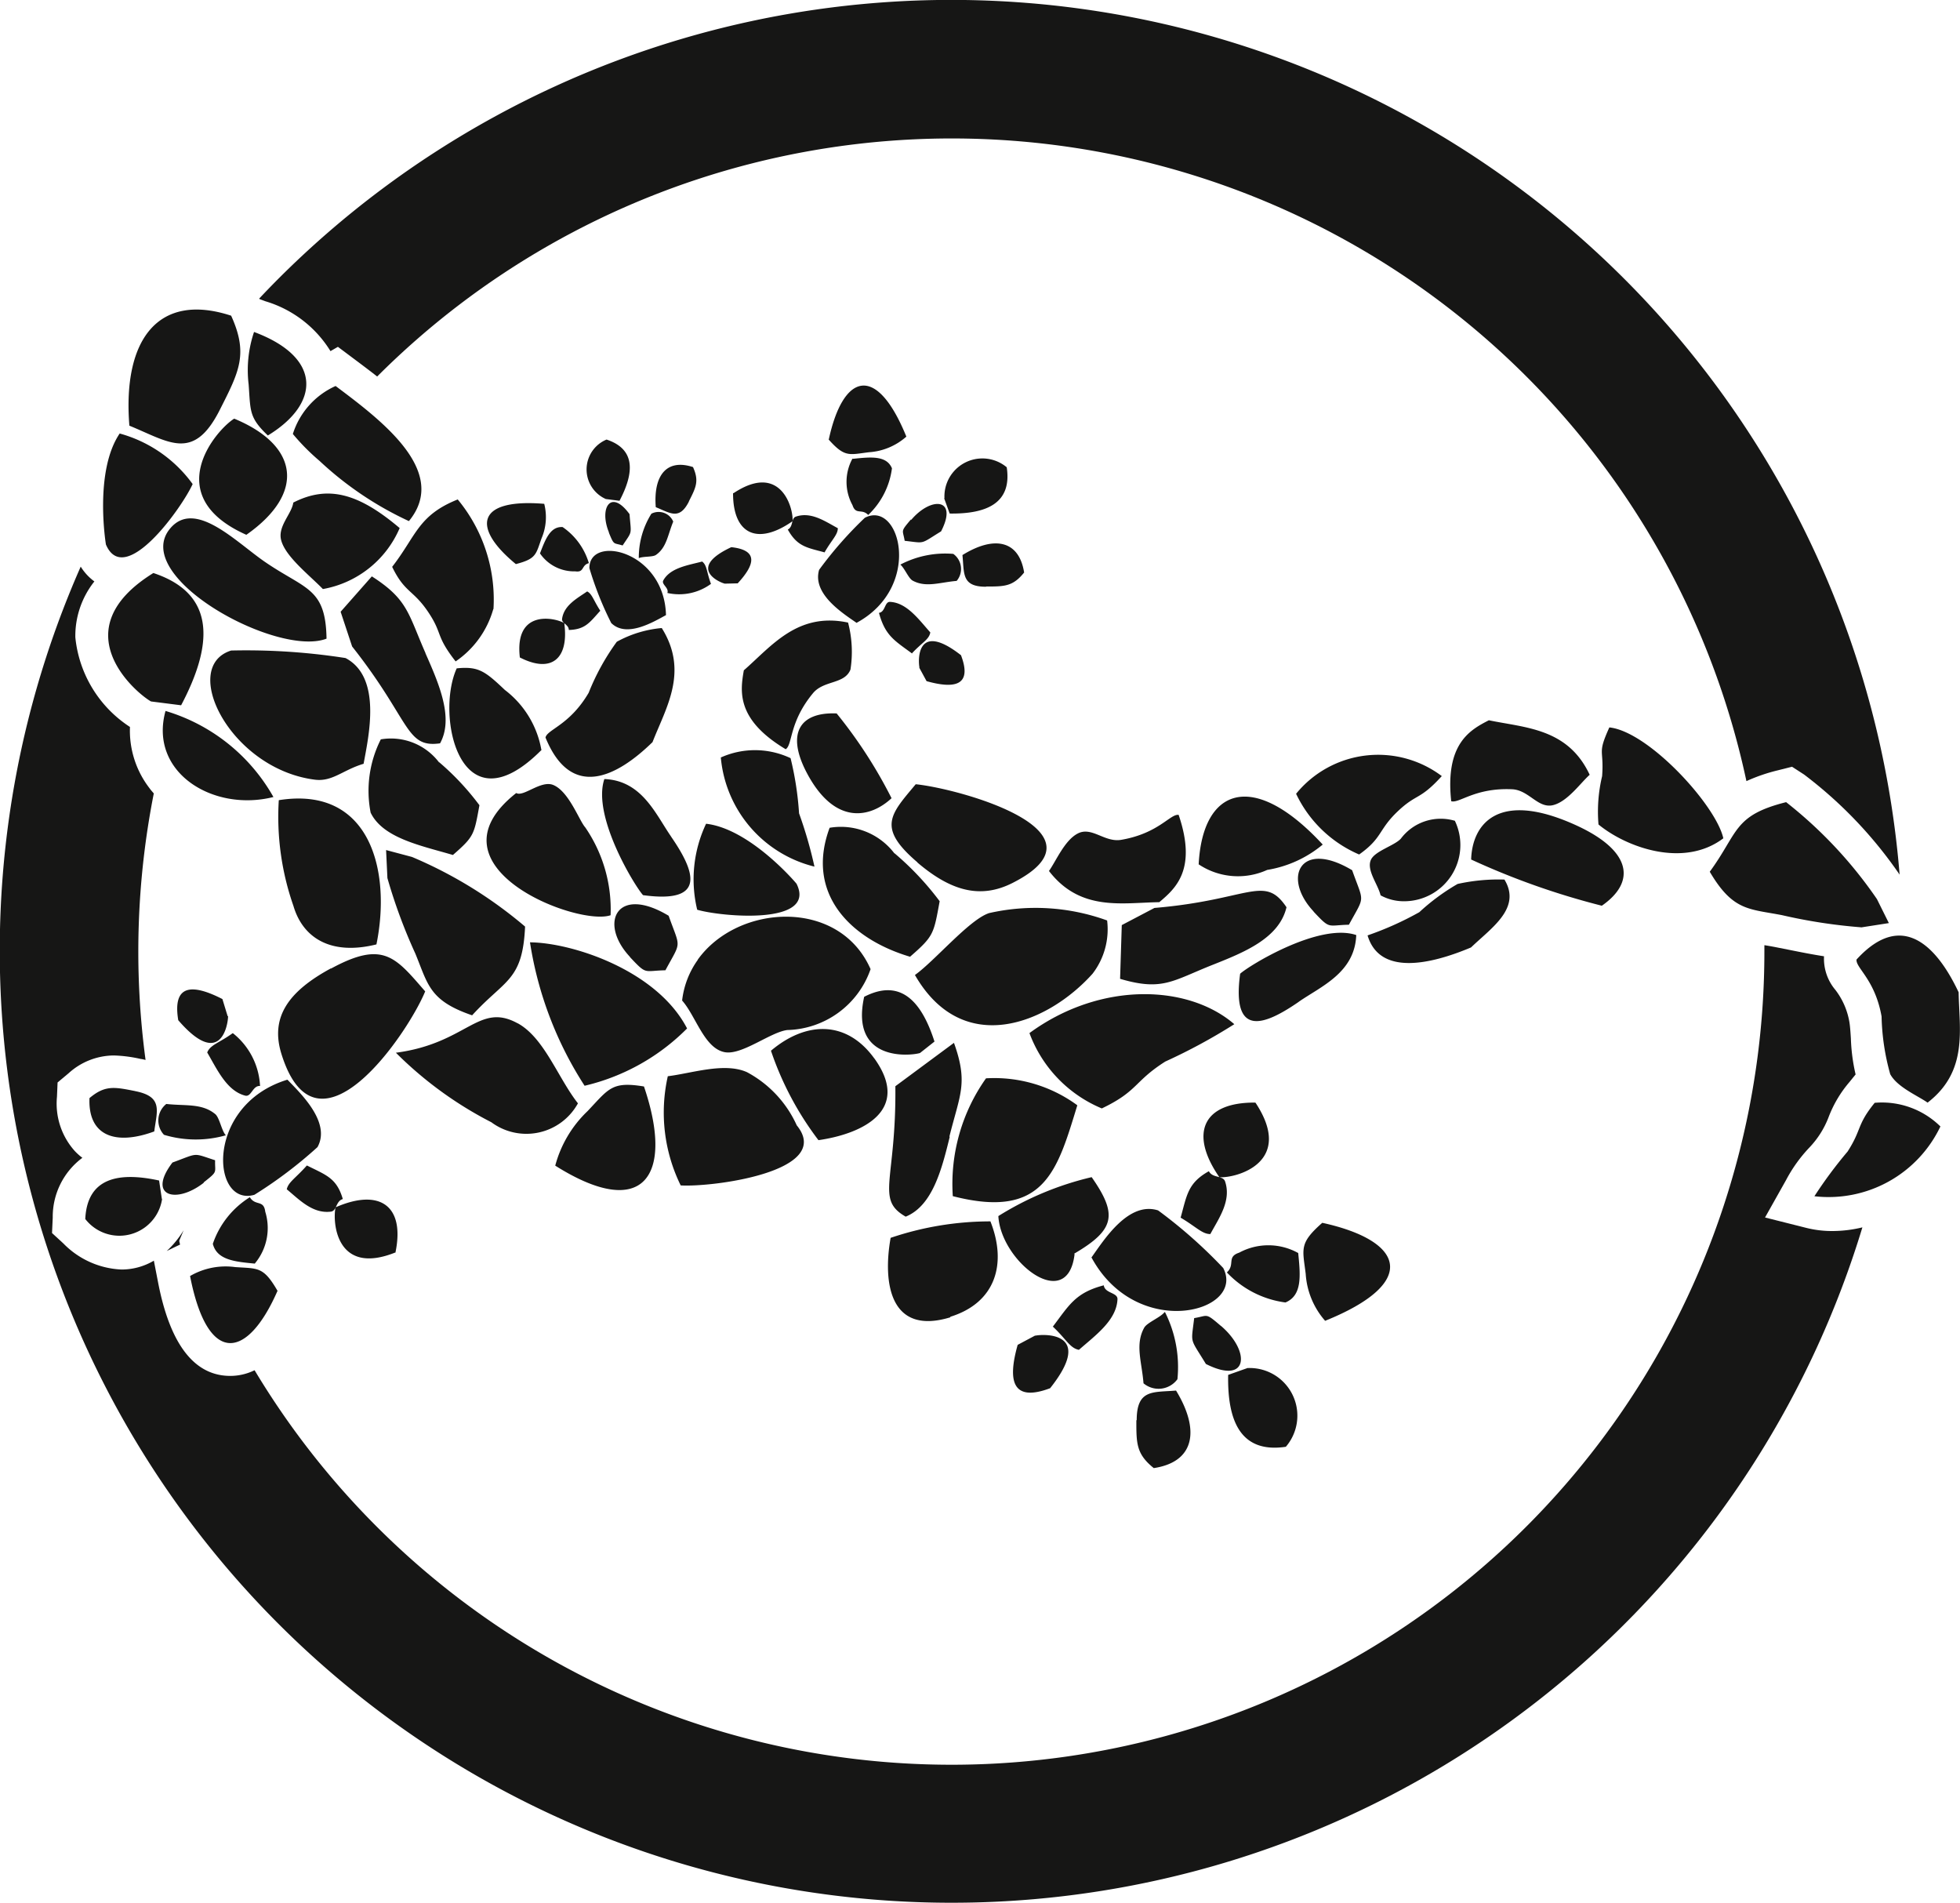 <svg xmlns="http://www.w3.org/2000/svg" width="63.554" height="61.701" viewBox="0 0 63.554 61.701"><g transform="translate(-135.031 -145.675)"><g transform="translate(135.031 145.675)"><path d="M197.119,604.454l.3-.146.132-.062-.027-.123.144-.343A3.087,3.087,0,0,1,197.119,604.454Z" transform="translate(-191.713 -563.894)" fill="#161615"/><path d="M231.622,155.371l.192.072a3.725,3.725,0,0,1,2.109,1.616l.241-.139.561.42c.226.169.467.35.712.542A26.35,26.35,0,0,1,279.836,171a5.692,5.692,0,0,1,1.031-.353l.448-.113.388.251a13.957,13.957,0,0,1,3.1,3.247,30.851,30.851,0,0,0-52.565-19.324c-.213.213-.421.429-.626.646Z" transform="translate(-223.207 -145.675)" fill="#161615"/><path d="M194.447,378.21h0a3.436,3.436,0,0,1-.838-.1l-1.346-.339.68-1.21a4.748,4.748,0,0,1,.763-1.063,2.945,2.945,0,0,0,.613-.967A3.861,3.861,0,0,1,195,373.38l.2-.247a5.93,5.93,0,0,1-.153-1.162c-.013-.208-.026-.405-.049-.538a2.359,2.359,0,0,0-.453-1.04,1.569,1.569,0,0,1-.369-1.091c-.376-.058-.738-.13-1.127-.208l-.434-.086c-.127-.025-.246-.045-.359-.064l-.014,0c0,.069,0,.137,0,.206a26.358,26.358,0,0,1-48.956,13.573,1.791,1.791,0,0,1-.787.184h0c-1.167,0-1.955-1.022-2.343-3.036l-.136-.7a2.062,2.062,0,0,1-1.052.287h0a2.8,2.8,0,0,1-1.884-.847l-.366-.336.023-.5a2.382,2.382,0,0,1,.961-1.939,1.932,1.932,0,0,1-.24-.213,2.3,2.3,0,0,1-.584-1.762l.02-.468.359-.3a2.2,2.2,0,0,1,1.468-.575,4.447,4.447,0,0,1,.881.116l.017,0c.044.009.087.019.128.029a26.423,26.423,0,0,1,.267-8.641c-.049-.056-.1-.114-.142-.173a3.056,3.056,0,0,1-.631-1.982,3.928,3.928,0,0,1-1.771-2.905,2.84,2.84,0,0,1,.617-1.813,1.707,1.707,0,0,1-.443-.48,30.864,30.864,0,1,0,57.772,21.422A4.139,4.139,0,0,1,194.447,378.21Z" transform="translate(-135.031 -338.298)" fill="#161615"/></g><path d="M168.3,264.71c-.225-2.8.939-4.338,3.3-3.566.563,1.24.261,1.812-.368,3.053C170.379,265.888,169.589,265.236,168.3,264.71Zm4.043-3.039a3.863,3.863,0,0,0-.176,1.7c.064.872.01,1.072.623,1.657C174.477,264.005,174.57,262.5,172.34,261.671Zm2.646,1.752a2.543,2.543,0,0,0-1.388,1.556,7.085,7.085,0,0,0,.863.871,10.956,10.956,0,0,0,2.9,1.954C178.683,266.2,176.483,264.544,174.986,263.423Zm5.117,7.233a5.088,5.088,0,0,0-1.159-3.554c-1.29.516-1.344,1.179-2.126,2.185.408.845.679.736,1.169,1.466.478.712.226.753.889,1.6A3.058,3.058,0,0,0,180.1,270.656Zm-9.752-4.05a4.334,4.334,0,0,0-2.368-1.642c-.836,1.234-.449,3.588-.446,3.6C168.146,269.983,170.006,267.366,170.351,266.605Zm2.618,10.145a5.966,5.966,0,0,0-3.5-2.792C168.923,275.954,171.016,277.241,172.969,276.75Zm-3.97-3.1.976.124c1.008-1.907,1.178-3.6-.9-4.288C166.078,271.347,168.539,273.395,169,273.65Zm8.065-5.619c-1.344-1.139-2.331-1.4-3.452-.829-.05.369-.515.771-.392,1.224.143.534.908,1.122,1.352,1.58A3.343,3.343,0,0,0,177.064,268.031Zm-4.974.216c1.929-1.352,1.7-2.9-.394-3.766C171.088,264.865,169.284,266.995,172.09,268.247Zm2.6,3.368c-.026-1.666-.686-1.586-2.012-2.5-.934-.646-2.243-2.016-3.046-1.088C168.284,269.589,173.088,272.234,174.694,271.615Zm.611.627A20.9,20.9,0,0,0,171.6,272c-1.682.529-.021,3.843,2.718,4.188.568.071.907-.317,1.577-.516C176.055,274.787,176.5,272.866,175.305,272.242Zm2.6-.155c-.568-1.291-.572-1.743-1.742-2.492l-1.012,1.147.373,1.126c1.907,2.413,1.725,3.3,2.851,3.14C178.827,274.194,178.336,273.072,177.9,272.087Zm-4.759,4.765a8.737,8.737,0,0,0,.475,3.428c.294,1.005,1.176,1.623,2.691,1.247C176.8,279.128,176.1,276.379,173.145,276.852Zm12.118-1.882c.434-1.116,1.186-2.284.3-3.7a3.7,3.7,0,0,0-1.458.445,7.518,7.518,0,0,0-.912,1.654c-.618,1.053-1.342,1.186-1.4,1.451C182.63,276.875,184.125,276.081,185.263,274.97Zm-4.428-5.774c.663-.172.644-.313.831-.836a1.742,1.742,0,0,0,.086-1.117C179.537,267.059,179.4,268.024,180.835,269.2Zm2.906-2.11.452.058c.466-.883.544-1.666-.42-1.985A1.049,1.049,0,0,0,183.742,267.085Zm2.7.08c.23-.453.34-.662.135-1.115-.863-.282-1.288.28-1.207,1.3C185.847,267.545,186.134,267.782,186.446,267.165Zm1.152,2.665.432-.01c.542-.587.7-1.074-.207-1.173C186.393,269.314,187.4,269.779,187.6,269.83Zm-.435.006c-.143-.386-.124-.6-.285-.723-.459.121-1.031.2-1.259.61-.074.131.192.239.131.409A1.743,1.743,0,0,0,187.163,269.836Zm-3.311-1.662c.176.426.142.323.447.418.323-.49.278-.324.224-1.016C183.906,266.74,183.526,267.387,183.852,268.174Zm.965.832c.135-.067.451-.032.56-.106.349-.24.383-.643.563-1.082a.514.514,0,0,0-.708-.256A2.677,2.677,0,0,0,184.818,269.006Zm-3.2-.16a1.341,1.341,0,0,0,1.147.585c.3.044.19-.2.44-.266a2.159,2.159,0,0,0-.851-1.17C181.953,267.973,181.794,268.381,181.616,268.846Zm-.654,3.375c1.031.53,1.6.043,1.444-1.111C182.1,270.932,180.78,270.65,180.961,272.221Zm2.611-1.514c-.219-.336-.264-.545-.425-.625-.325.226-.749.444-.813.888-.021.144.218.184.218.362C183.087,271.318,183.225,271.089,183.572,270.708Zm2.131.144c-.052-2.1-2.492-2.621-2.483-1.524a10.659,10.659,0,0,0,.708,1.78C184.422,271.6,185.294,271.071,185.7,270.852Zm-12.6,21.9c-.458-.788-.63-.711-1.369-.763a2.291,2.291,0,0,0-1.463.29C170.834,295.185,172.121,295.011,173.107,292.752Zm-3.746-2.97-.09-.6c-1.3-.283-2.33-.1-2.394,1.248A1.4,1.4,0,0,0,169.361,289.782Zm-.869-3.5c-.663-.131-.971-.2-1.478.228-.052,1.209.82,1.551,2.1,1.081C169.194,286.92,169.4,286.466,168.493,286.286Zm3-2.432-.168-.551c-.948-.485-1.629-.508-1.432.686C171.266,285.585,171.5,284.123,171.5,283.855Zm.164.556c-.444.321-.724.373-.825.625.319.544.632,1.247,1.235,1.4.2.046.238-.332.478-.314A2.326,2.326,0,0,0,171.662,284.411Zm-.945,4.841c.482-.378.363-.3.376-.722-.746-.24-.516-.243-1.383.074C168.859,289.7,169.824,289.955,170.717,289.252Zm.718-1.537c-.131-.147-.2-.565-.335-.679-.433-.359-.962-.261-1.589-.331a.682.682,0,0,0-.076,1A3.566,3.566,0,0,0,171.435,287.715Zm.945,4.164a1.79,1.79,0,0,0,.339-1.68c-.048-.4-.318-.174-.5-.47a2.865,2.865,0,0,0-1.2,1.511C171.14,291.761,171.72,291.816,172.38,291.878Zm4.563-.369c.309-1.513-.52-2.076-1.943-1.454C174.882,290.512,174.993,292.3,176.943,291.509Zm-2.877-2.808c-.352.4-.6.535-.649.77.406.335.838.8,1.432.724.192-.024.157-.344.385-.408C175.021,289.1,174.679,289.008,174.066,288.7Zm-.635-2.782c-2.673.819-2.468,4.136-1.064,3.73A14.2,14.2,0,0,0,174.4,288.1C174.843,287.3,173.858,286.364,173.43,285.919Zm1.413-3.609c-1.378.748-1.97,1.585-1.6,2.773,1.152,3.7,4.114-.689,4.661-2.029C176.931,281.948,176.54,281.387,174.843,282.309Zm6.827-7.092a3.116,3.116,0,0,0-1.183-1.937c-.648-.614-.855-.77-1.561-.7C178.215,274.119,179.025,277.885,181.669,275.218Zm-3.319.408a1.961,1.961,0,0,0-1.886-.743,3.694,3.694,0,0,0-.33,2.376c.4.832,1.648,1.071,2.668,1.373.693-.605.686-.662.86-1.613A8.515,8.515,0,0,0,178.35,275.625Zm28.641,14.932c-.756.665-.637.838-.537,1.651a2.55,2.55,0,0,0,.63,1.526C210.121,292.5,209.655,291.144,206.992,290.557Zm-2.419,4.706-.632.224c-.028,1.471.389,2.552,1.87,2.331A1.546,1.546,0,0,0,204.572,295.263Zm-3.609,1.692c0,.748-.007,1.095.565,1.554,1.323-.2,1.508-1.223.722-2.514C201.5,296.058,200.963,295.935,200.963,296.956Zm-3.285-2.742-.563.3c-.321,1.135-.2,1.877,1.052,1.406C199.605,294.094,197.967,294.153,197.678,294.213Zm.568-.3c.444.413.559.706.855.762.523-.463,1.221-.953,1.25-1.641.009-.221-.411-.187-.444-.451C198.979,292.821,198.778,293.215,198.246,293.918Zm5.457-.015c-.515-.44-.4-.328-.865-.252-.1.862-.152.611.38,1.487C204.588,295.826,204.657,294.723,203.7,293.9Zm-1.822-.449c-.133.176-.572.34-.665.511-.3.546-.076,1.1-.021,1.8a.759.759,0,0,0,1.1-.133A3.96,3.96,0,0,0,201.882,293.453Zm4.317-1.92a1.989,1.989,0,0,0-1.9-.005c-.418.138-.121.382-.4.641a3.17,3.17,0,0,0,1.9.974C206.335,292.908,206.273,292.265,206.2,291.533Zm-1.382-4.87c-1.71-.014-2.14,1.009-1.161,2.419C204.178,289.112,206.1,288.607,204.817,286.663Zm-2.43,3.723c.513.3.71.542.976.539.276-.511.689-1.079.478-1.706-.067-.2-.408-.1-.525-.332C202.621,289.262,202.591,289.654,202.388,290.386Zm-2.884,1.286c1.463,2.727,5.019,1.793,4.278.354a15.76,15.76,0,0,0-2.112-1.868C200.693,289.846,199.9,291.113,199.5,291.673Zm-8.524-26.516c.532.6.668.5,1.316.421a2.026,2.026,0,0,0,1.211-.506C192.516,262.662,191.437,263.036,190.979,265.157Zm3.751,1.909.181.5c1.171.016,2.029-.319,1.85-1.5A1.231,1.231,0,0,0,194.73,267.066Zm1.359,2.866c.6,0,.872,0,1.236-.454-.166-1.052-.979-1.2-2-.566C195.374,269.507,195.279,269.936,196.089,269.932Zm-2.169,2.623.242.445c.9.253,1.494.155,1.116-.841C193.818,271.022,193.87,272.325,193.92,272.555Zm-.237-.451c.326-.356.56-.449.6-.684-.37-.414-.762-.967-1.309-.99-.174-.006-.147.328-.356.356C192.808,271.526,193.121,271.683,193.684,272.1Zm-.031-4.343c-.349.411-.261.32-.2.689.684.077.487.119,1.18-.306C195.179,267.053,194.3,267,193.653,267.762Zm-.352,1.452c.14.1.273.453.409.527.435.236.874.057,1.428.01a.6.6,0,0,0-.109-.876A3.126,3.126,0,0,0,193.3,269.214Zm-1.541-3.429a1.572,1.572,0,0,0,0,1.509c.109.332.3.1.51.319a2.529,2.529,0,0,0,.77-1.513C192.851,265.671,192.34,265.724,191.76,265.785Zm-3.872,1.116c-.005,1.359.81,1.7,1.929.914C189.839,267.4,189.43,265.874,187.888,266.9Zm2.97,1.92c.235-.409.428-.567.427-.779-.409-.218-.862-.545-1.361-.375-.16.055-.076.324-.261.419C189.964,268.64,190.276,268.662,190.858,268.822Zm1.034,2.29c2.164-1.174,1.407-4,.268-3.406a12.6,12.6,0,0,0-1.482,1.687C190.435,270.171,191.446,270.8,191.893,271.112Zm3.034,22.5c1.468-.451,1.855-1.711,1.307-3.095a10.073,10.073,0,0,0-3.236.534C192.725,292.5,192.96,294.22,194.927,293.616Zm4.11-6.87a4.548,4.548,0,0,0-2.946-.863A5.921,5.921,0,0,0,195,289.69C197.972,290.455,198.384,288.877,199.037,286.746Zm-.088,4.823c1.325-.777,1.418-1.264.568-2.482a10.012,10.012,0,0,0-3.026,1.262C196.557,291.816,198.723,293.505,198.949,291.569Zm-4.044-3.8c.34-1.368.615-1.729.147-3.036l-1.9,1.406c.031,3.076-.653,3.663.335,4.229C194.345,290,194.644,288.811,194.9,287.77ZM189.582,275.2c.228-.148.105-.875.884-1.816.352-.426,1.024-.284,1.216-.767a3.731,3.731,0,0,0-.078-1.523c-1.639-.347-2.478.76-3.38,1.548C188.107,273.315,187.969,274.235,189.582,275.2Zm-8.69,8.888c-1.269-.7-1.639.649-3.95.952a12.32,12.32,0,0,0,3.095,2.254,1.908,1.908,0,0,0,2.808-.613C182.191,285.848,181.756,284.56,180.892,284.085Zm11.562,1.136c-.9-1.245-2.216-1.207-3.35-.249a10.122,10.122,0,0,0,1.54,2.9C192.1,287.665,193.656,286.891,192.454,285.221Zm-2.509,2.181a3.671,3.671,0,0,0-1.618-1.734c-.732-.328-1.789.036-2.568.131a5.36,5.36,0,0,0,.418,3.54C187.208,289.405,191.147,288.894,189.945,287.4Zm-4.96-1.271c-1.047-.173-1.138.073-1.829.8a3.788,3.788,0,0,0-1.047,1.767C184.985,290.514,185.971,289.027,184.985,286.131Zm8.03-9.344a15.271,15.271,0,0,0-1.781-2.75c-1.166-.051-1.656.615-.971,1.921C191.183,277.708,192.347,277.413,193.015,276.787Zm-2.5,2.219a13.946,13.946,0,0,0-.5-1.73,10.3,10.3,0,0,0-.275-1.789,2.7,2.7,0,0,0-2.262-.022A4.014,4.014,0,0,0,190.513,279.006Zm-7.438-1.281c-.193-.219-.527-1.162-1.033-1.369-.4-.164-.969.4-1.2.261-3.036,2.392,1.99,4.333,3.06,3.962A4.7,4.7,0,0,0,183.075,277.724Zm-5.511,4.082c.42,1.01.446,1.537,1.848,2.017,1.067-1.171,1.637-1.109,1.717-2.877a14.148,14.148,0,0,0-3.666-2.257l-.841-.224.043.909A17.365,17.365,0,0,0,177.564,281.807Zm3.725-.345a11.9,11.9,0,0,0,1.77,4.646,6.9,6.9,0,0,0,3.323-1.858C185.4,282.356,182.645,281.47,181.289,281.461Zm8.645-1.9c0-.007-1.5-1.784-2.936-1.949a4.212,4.212,0,0,0-.288,2.788C187.491,280.633,190.6,280.916,189.935,279.565Zm-4.072-1.536c-.5-.72-.941-1.814-2.162-1.862-.409,1.209,1,3.491,1.254,3.764C187.068,280.221,186.617,279.125,185.862,278.029Zm.867,4a2.811,2.811,0,0,0-.508,1.319c.444.5.718,1.544,1.375,1.673.558.112,1.485-.649,2.036-.717a2.933,2.933,0,0,0,2.7-1.974C191.316,280.018,188.025,280.211,186.729,282.024Zm-2.2-.09c.556.591.439.442,1.15.428.525-.974.492-.679.105-1.768C184.1,279.586,183.505,280.841,184.534,281.935Zm9.319-3.068c1.072.914,2.033,1.2,3.088.664,3.29-1.667-1.706-3.054-3.14-3.2C192.977,277.318,192.532,277.738,193.853,278.867Zm-.744-.295a2.182,2.182,0,0,0-2.1-.829c-.8,2.154.7,3.616,2.608,4.181.774-.674.765-.739.96-1.8A9.465,9.465,0,0,0,193.109,278.572Zm3.051,1.944c-.637.223-1.748,1.546-2.385,2,1.554,2.7,4.305,1.582,5.761-.043a2.363,2.363,0,0,0,.471-1.725A6.807,6.807,0,0,0,196.16,280.517Zm-2.226,4.533.475-.375c-.406-1.268-1.078-2.071-2.28-1.451C191.66,285.344,193.623,285.143,193.934,285.05Zm3.556-.646a4.237,4.237,0,0,0,2.345,2.439c1.185-.568,1.034-.869,2.058-1.52a18.594,18.594,0,0,0,2.238-1.211C202.641,282.829,199.8,282.712,197.49,284.4Zm4.832-7.079c-.27-.034-.648.6-1.851.808-.544.1-.963-.447-1.423-.2-.425.225-.7.895-.927,1.211,1.021,1.326,2.38,1.027,3.577,1.012C202.224,279.714,202.926,279.1,202.322,277.325Zm3.5,2.994c-.718-1.072-1.2-.235-4.281.024l-1.059.556-.055,1.742c1.38.407,1.7.06,3.015-.459C204.443,281.786,205.586,281.33,205.821,280.32Zm.4,3.065c.722-.5,1.815-.939,1.863-2.162-1.209-.409-3.49,1-3.765,1.254C204.033,284.591,205.13,284.142,206.225,283.385Zm-3.252-4.459a2.293,2.293,0,0,0,2.228.185,3.754,3.754,0,0,0,1.8-.822C204.721,275.831,203.1,276.478,202.973,278.926Zm3.729,1.535c.554.589.437.442,1.148.427.527-.971.492-.677.105-1.767C206.261,278.112,205.672,279.368,206.7,280.461Zm-.566-3.822a4.009,4.009,0,0,0,2.046,1.972c.765-.543.613-.793,1.252-1.4.623-.59.706-.348,1.428-1.142A3.432,3.432,0,0,0,206.135,276.64Zm5.025.242c.256.092.763-.441,1.982-.385.553.026.844.648,1.345.51.465-.127.876-.72,1.169-.979-.708-1.517-2.1-1.522-3.269-1.768C211.779,274.571,210.96,275.014,211.161,276.882Zm.117.635a1.616,1.616,0,0,0-1.744.582c-.206.226-.843.4-.971.686-.15.336.231.794.314,1.151a1.565,1.565,0,0,0,.753.192A1.823,1.823,0,0,0,211.278,277.516Zm.532,4.108c.66-.635,1.644-1.273,1.083-2.2a6.15,6.15,0,0,0-1.518.142,6.87,6.87,0,0,0-1.241.915,10.328,10.328,0,0,1-1.679.753C208.836,282.539,210.463,282.192,211.81,281.624Zm0-2.852a24.392,24.392,0,0,0,4.241,1.5c1.131-.784.962-1.81-.9-2.638C212.646,276.522,211.841,277.657,211.808,278.772Zm4.483-4.278c-.4.885-.166.677-.233,1.579a4.956,4.956,0,0,0-.117,1.565c.9.741,2.761,1.423,4.048.448C219.747,277.016,217.562,274.628,216.291,274.493Zm8.165,6.481.9-.14-.387-.779a14.165,14.165,0,0,0-2.944-3.142c-1.715.431-1.541.977-2.476,2.256.751,1.278,1.273,1.2,2.343,1.408A17.416,17.416,0,0,0,224.456,280.974Zm-.148,1.04c-.035.269.6.646.812,1.848a7.484,7.484,0,0,0,.28,1.869c.226.423.895.7,1.212.924,1.325-1.022,1.024-2.38,1.007-3.577C226.936,281.641,225.81,280.375,224.308,282.014Zm2.718,5.412a2.7,2.7,0,0,0-2.129-.765c-.587.72-.413.858-.879,1.58a14.325,14.325,0,0,0-1.076,1.449A4.015,4.015,0,0,0,227.026,287.426Z" transform="translate(-29.074 -105.234)" fill="#161615" fill-rule="evenodd"/></g></svg>